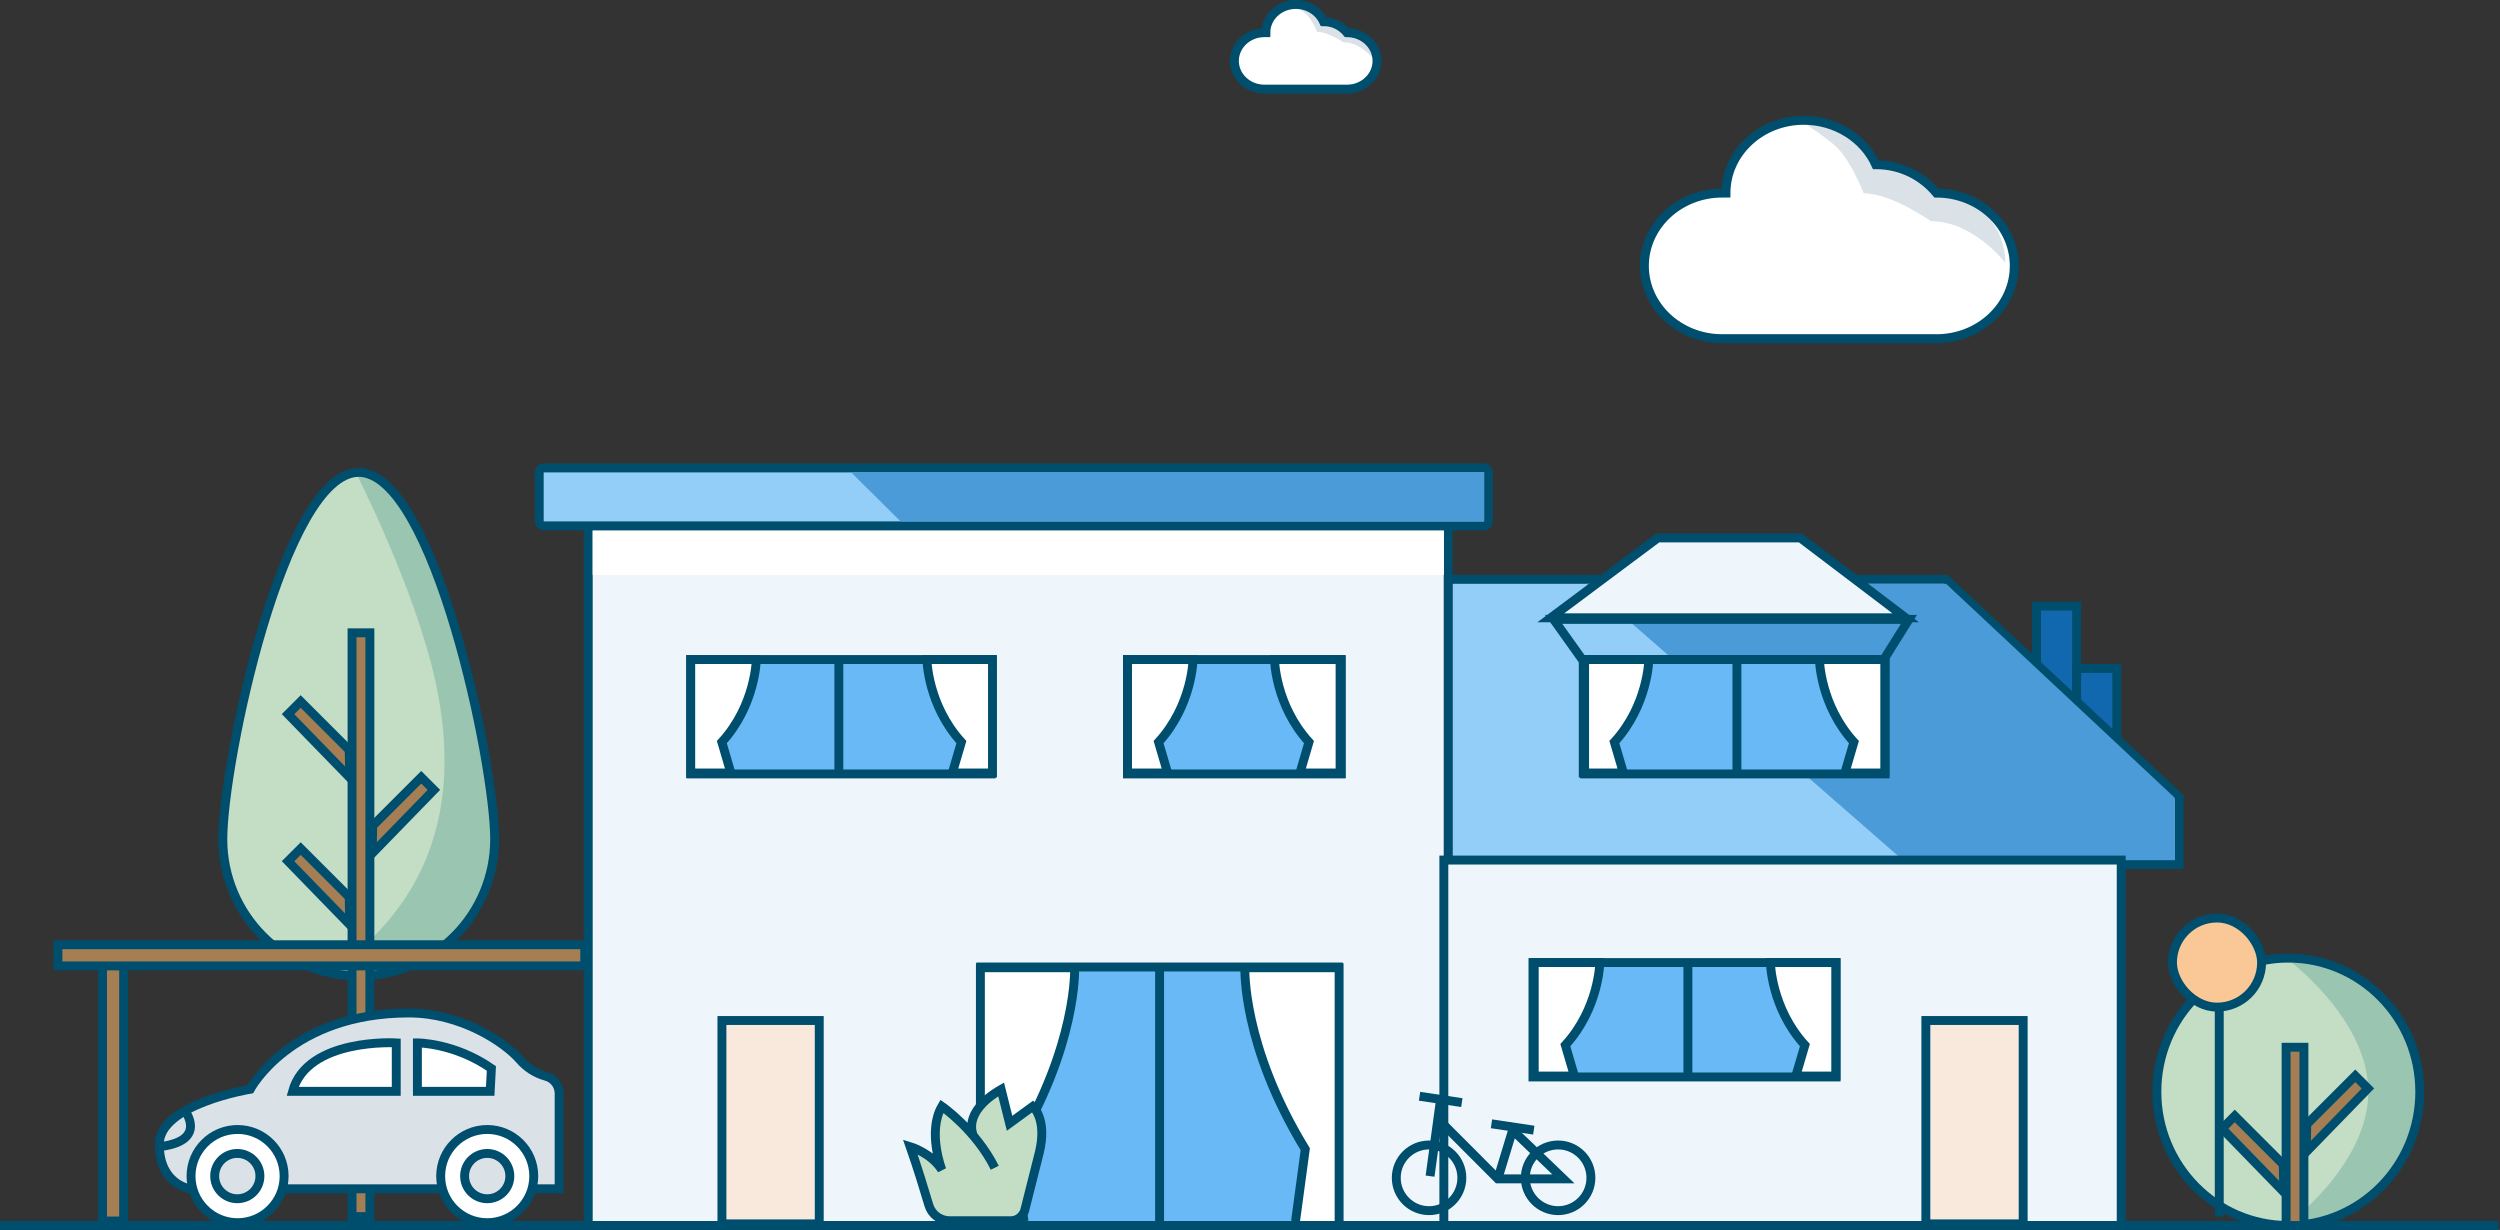 <?xml version="1.0" encoding="UTF-8"?>
<svg width="561px" height="276px" viewBox="0 0 561 276" version="1.1" xmlns="http://www.w3.org/2000/svg" xmlns:xlink="http://www.w3.org/1999/xlink">
    <rect x="0" y="0" width="561" height="276" fill="#333333" stroke="none"/>
    <title>illu_zweifamilienhaus_polychrome</title>
    <g id="New-Symbols-202222" stroke="none" stroke-width="1" fill="none" fill-rule="evenodd">
        <g id="Zweifamilienhaus" transform="translate(0, 1)">
            <path d="M111,187.302 C111,204.258 97.345,218.003 80.5,218.003 C63.655,218.003 50,204.258 50,187.302 C50,170.345 63.655,105.003 80.5,105.003 C97.345,105.003 111,170.345 111,187.302" id="Fill-31" fill="#C4DDC5"></path>
            <path d="M111,187.302 C111,204.258 97.042,218.003 79.824,218.003 C62.606,218.003 109.814,207.743 97.755,152.114 C93.201,131.108 79.824,105.003 79.824,105.003 C97.042,105.003 111,170.345 111,187.302" id="Fill-32" fill="#9AC5B1"></path>
            <path d="M111,187.302 C111,204.258 97.345,218.003 80.5,218.003 C63.655,218.003 50,204.258 50,187.302 C50,170.345 63.655,105.003 80.5,105.003 C97.345,105.003 111,170.345 111,187.302" id="Fill-31" stroke="#004E6D" stroke-width="2"></path>
            <rect id="Rectangle" stroke="#004E6D" stroke-width="2" fill="#A57E53" x="79" y="141.003" width="4" height="131"></rect>
            <path d="M90.349,171.82 L90.63,191.672 L86.334,187.215 L86.334,171.82 L90.349,171.82 Z" id="Rectangle" stroke="#004E6D" stroke-width="2" fill="#A57E53" transform="translate(88.5, 182.503) rotate(-315) translate(-88.5, -182.503) "></path>
            <path d="M75.349,154.82 L75.63,174.672 L71.334,170.215 L71.334,154.82 L75.349,154.82 Z" id="Rectangle" stroke="#004E6D" stroke-width="2" fill="#A57E53" transform="translate(73.5, 165.503) scale(-1, 1) rotate(-315) translate(-73.5, -165.503) "></path>
            <path d="M75.349,187.82 L75.63,207.672 L71.334,203.215 L71.334,187.82 L75.349,187.82 Z" id="Rectangle" stroke="#004E6D" stroke-width="2" fill="#A57E53" transform="translate(73.5, 198.503) scale(-1, 1) rotate(-315) translate(-73.5, -198.503) "></path>
            <path d="M325,117 L325,274 L132,274 L132,117 L325,117 Z" id="Rectangle" stroke="#004E6D" stroke-width="2" fill="#EEF6FB"></path>
            <rect id="Rectangle" fill="#FFFFFF" x="133" y="118" width="191" height="10"></rect>
            <rect id="Rectangle" stroke="#004E6D" stroke-width="2" fill="#1268AE" transform="translate(461.5, 147.5) scale(-1, 1) translate(-461.5, -147.5) " x="457" y="135" width="9" height="25"></rect>
            <rect id="Rectangle" stroke="#004E6D" stroke-width="2" fill="#1268AE" transform="translate(470.5, 161.5) scale(-1, 1) translate(-470.5, -161.5) " x="466" y="149" width="9" height="25"></rect>
            <path d="M489,129 L489,193 L325,193 L325,177.891 L338.54,165.256 L377.394,129 L489,129 Z" id="Rectangle" stroke="#004E6D" stroke-width="2" fill="#92CEF7" transform="translate(407, 161) scale(-1, 1) translate(-407, -161) "></path>
            <polygon id="Fill-218" fill="#4A9BD7" points="356 130 427 192 488 192 488 178 436.696 130"></polygon>
            <polygon id="Fill-151" fill="#68B9F6" transform="translate(389.292, 159.835) scale(-1, 1) translate(-389.292, -159.835) " points="355.585 172.67 423 172.67 423 147 355.585 147"></polygon>
            <line x1="389.763" y1="147" x2="389.763" y2="172.55" id="Stroke-155" stroke="#004E6D" stroke-width="2" transform="translate(389.763, 159.775) scale(-1, 1) translate(-389.763, -159.775) "></line>
            <path d="M360.98,172.463 L363.018,165.526 C355.422,157.203 355.283,147 355.283,147 L370,147 L370,172.463 L360.98,172.463 Z" id="Fill-186" fill="#FFFFFF" transform="translate(362.641, 159.731) scale(-1, 1) translate(-362.641, -159.731) "></path>
            <path d="M360.98,172.463 L363.018,165.526 C355.422,157.203 355.283,147 355.283,147 L370,147 L370,172.463 L360.98,172.463 Z" id="Stroke-187" stroke="#004E6D" stroke-width="2" transform="translate(362.641, 159.731) scale(-1, 1) translate(-362.641, -159.731) "></path>
            <path d="M417.303,172.463 L415.264,165.526 C422.86,157.203 423,147 423,147 L408.283,147 L408.283,172.463 L417.303,172.463 Z" id="Fill-188" fill="#FFFFFF" transform="translate(415.641, 159.731) scale(-1, 1) translate(-415.641, -159.731) "></path>
            <path d="M417.303,172.463 L415.264,165.526 C422.86,157.203 423,147 423,147 L408.283,147 L408.283,172.463 L417.303,172.463 Z" id="Stroke-189" stroke="#004E6D" stroke-width="2" transform="translate(415.641, 159.731) scale(-1, 1) translate(-415.641, -159.731) "></path>
            <polygon id="Path-14" stroke="#004E6D" stroke-width="2" transform="translate(388.497, 142.499) scale(-1, 1) translate(-388.497, -142.499) " points="354.271 147 348.64 137.998 428.353 137.998 421.937 147"></polygon>
            <polygon id="Path-15" stroke="#004E6D" stroke-width="2" fill="#EEF6FB" transform="translate(387.815, 128.672) scale(-1, 1) translate(-387.815, -128.672) " points="348 137.634 371.629 119.71 403.618 119.71 427.629 137.634"></polygon>
            <polygon id="Stroke-152" stroke="#004E6D" stroke-width="2" transform="translate(389.292, 159.835) scale(-1, 1) translate(-389.292, -159.835) " points="355.585 172.67 423 172.67 423 147 355.585 147"></polygon>
            <rect id="Rectangle" stroke="#004E6D" stroke-width="2" fill="#92CEF7" x="121" y="104" width="213" height="13" rx="1"></rect>
            <polygon id="Path-13" fill="#4A9BD7" points="191 105 202.131 116.036 333.072 116.036 333.072 105"></polygon>
            <polygon id="Stroke-150" stroke="#004E6D" stroke-width="2" fill="#F9E9DC" points="162 273.636 183.839 273.636 183.839 228 162 228"></polygon>
            <polygon id="Fill-153" fill="#68B9F6" points="220.094 273.045 300.327 273.045 300.327 216 220.094 216"></polygon>
            <polygon id="Stroke-154" stroke="#004E6D" stroke-width="2" points="220.094 274.045 300.327 274.045 300.327 216 220.094 216"></polygon>
            <line x1="260.211" y1="216.066" x2="260.211" y2="273.045" id="Stroke-156" stroke="#004E6D" stroke-width="2"></line>
            <path d="M229.783,273.062 L227.596,256.882 C241.839,233.589 241.149,216.156 241.149,216.156 L220,216.156 L220,273.045 L229.783,273.045" id="Fill-164" fill="#FFFFFF"></path>
            <path d="M229.783,273.062 L227.596,256.882 C241.839,233.589 241.149,216.156 241.149,216.156 L220,216.156 L220,273.045 L229.783,273.045" id="Stroke-165" stroke="#004E6D" stroke-width="2"></path>
            <polygon id="Fill-151" fill="#68B9F6" points="155 172.67 222.415 172.67 222.415 147 155 147"></polygon>
            <polygon id="Stroke-152" stroke="#004E6D" stroke-width="2" points="155 172.67 222.415 172.67 222.415 147 155 147"></polygon>
            <line x1="188.237" y1="147" x2="188.237" y2="172.55" id="Stroke-155" stroke="#004E6D" stroke-width="2"></line>
            <path d="M213.697,172.463 L215.736,165.526 C208.14,157.203 208,147 208,147 L222.717,147 L222.717,172.463 L213.697,172.463 Z" id="Fill-186" fill="#FFFFFF"></path>
            <path d="M213.697,172.463 L215.736,165.526 C208.14,157.203 208,147 208,147 L222.717,147 L222.717,172.463 L213.697,172.463 Z" id="Stroke-187" stroke="#004E6D" stroke-width="2"></path>
            <path d="M164.02,172.463 L161.982,165.526 C169.578,157.203 169.717,147 169.717,147 L155,147 L155,172.463 L164.02,172.463 Z" id="Fill-188" fill="#FFFFFF"></path>
            <path d="M164.02,172.463 L161.982,165.526 C169.578,157.203 169.717,147 169.717,147 L155,147 L155,172.463 L164.02,172.463 Z" id="Stroke-189" stroke="#004E6D" stroke-width="2"></path>
            <polygon id="Fill-151" fill="#68B9F6" points="253 172.67 300.415 172.67 300.415 147 253 147"></polygon>
            <path d="M291.697,172.463 L293.736,165.526 C286.14,157.203 286,147 286,147 L300.717,147 L300.717,172.463 L291.697,172.463 Z" id="Fill-186" fill="#FFFFFF"></path>
            <path d="M291.697,172.463 L293.736,165.526 C286.14,157.203 286,147 286,147 L300.717,147 L300.717,172.463 L291.697,172.463 Z" id="Stroke-187" stroke="#004E6D" stroke-width="2"></path>
            <path d="M262.02,172.463 L259.982,165.526 C267.578,157.203 267.717,147 267.717,147 L253,147 L253,172.463 L262.02,172.463 Z" id="Fill-188" fill="#FFFFFF"></path>
            <path d="M262.02,172.463 L259.982,165.526 C267.578,157.203 267.717,147 267.717,147 L253,147 L253,172.463 L262.02,172.463 Z" id="Stroke-189" stroke="#004E6D" stroke-width="2"></path>
            <polygon id="Stroke-152" stroke="#004E6D" stroke-width="2" points="253 172.67 301 172.67 301 147 253 147"></polygon>
            <path d="M290.716,273.062 L292.903,256.882 C278.66,233.589 279.35,216.156 279.35,216.156 L300.499,216.156 L300.499,273.045 L290.716,273.045" id="Fill-167" fill="#FFFFFF"></path>
            <path d="M290.716,273.062 L292.903,256.882 C278.66,233.589 279.35,216.156 279.35,216.156 L300.499,216.156 L300.499,274.045 L290.716,274.045" id="Stroke-168" stroke="#004E6D" stroke-width="2"></path>
            <rect id="Rectangle" stroke="#004E6D" stroke-width="2" fill="#EEF6FB" x="324" y="192" width="152" height="82"></rect>
            <path d="M357,263.302 C357,267.372 353.706,270.67 349.641,270.67 C345.577,270.67 342.283,267.372 342.283,263.302 C342.283,259.232 345.577,255.934 349.641,255.934 C353.706,255.934 357,259.232 357,263.302 Z" id="Stroke-204" stroke="#004E6D" stroke-width="2" transform="translate(349.641, 263.302) scale(-1, 1) translate(-349.641, -263.302) "></path>
            <path d="M328.04,263.302 C328.04,267.372 324.746,270.67 320.681,270.67 C316.617,270.67 313.323,267.372 313.323,263.302 C313.323,259.232 316.617,255.934 320.681,255.934 C324.746,255.934 328.04,259.232 328.04,263.302 Z" id="Stroke-205" stroke="#004E6D" stroke-width="2" transform="translate(320.681, 263.302) scale(-1, 1) translate(-320.681, -263.302) "></path>
            <line x1="323.292" y1="262.926" x2="320.904" y2="245.475" id="Stroke-206" stroke="#004E6D" stroke-width="2" transform="translate(322.098, 254.201) scale(-1, 1) translate(-322.098, -254.201) "></line>
            <polyline id="Stroke-207" stroke="#004E6D" stroke-width="2" transform="translate(336.704, 256.766) scale(-1, 1) translate(-336.704, -256.766) " points="337.298 263.54 333.974 252.606 322.58 263.54 337.298 263.54 350.828 249.991"></polyline>
            <line x1="334.687" y1="252.606" x2="344.182" y2="251.18" id="Stroke-208" stroke="#004E6D" stroke-width="2" transform="translate(339.434, 251.893) scale(-1, 1) translate(-339.434, -251.893) "></line>
            <line x1="318.545" y1="246.426" x2="328.04" y2="245" id="Stroke-209" stroke="#004E6D" stroke-width="2" transform="translate(323.292, 245.713) scale(-1, 1) translate(-323.292, -245.713) "></line>
            <polygon id="Stroke-150" stroke="#004E6D" stroke-width="2" fill="#F9E9DC" transform="translate(443.081, 250.818) scale(-1, 1) translate(-443.081, -250.818) " points="432.161 273.636 454 273.636 454 228 432.161 228"></polygon>
            <polygon id="Fill-151" fill="#68B9F6" transform="translate(378.292, 227.835) scale(-1, 1) translate(-378.292, -227.835) " points="344.585 240.67 412 240.67 412 215 344.585 215"></polygon>
            <line x1="378.763" y1="215" x2="378.763" y2="240.55" id="Stroke-155" stroke="#004E6D" stroke-width="2" transform="translate(378.763, 227.775) scale(-1, 1) translate(-378.763, -227.775) "></line>
            <path d="M359,240.463 L349.98,240.463 L349.98,240.463 L352.018,233.526 C344.422,225.203 344.283,215 344.283,215 L359,215" id="Path" fill="#FFFFFF" transform="translate(351.641, 227.731) scale(-1, 1) translate(-351.641, -227.731) "></path>
            <path d="M349.98,240.463 L352.018,233.526 C344.422,225.203 344.283,215 344.283,215 L359,215 L359,240.463 L349.98,240.463 Z" id="Stroke-187" stroke="#004E6D" stroke-width="2" transform="translate(351.641, 227.731) scale(-1, 1) translate(-351.641, -227.731) "></path>
            <path d="M406.303,240.463 L404.264,233.526 C411.86,225.203 412,215 412,215 L397.283,215 L397.283,240.463 L406.303,240.463 Z" id="Fill-188" fill="#FFFFFF" transform="translate(404.641, 227.731) scale(-1, 1) translate(-404.641, -227.731) "></path>
            <path d="M406.303,240.463 L404.264,233.526 C411.86,225.203 412,215 412,215 L397.283,215 L397.283,240.463 L406.303,240.463 Z" id="Stroke-189" stroke="#004E6D" stroke-width="2" transform="translate(404.641, 227.731) scale(-1, 1) translate(-404.641, -227.731) "></path>
            <polygon id="Stroke-152" stroke="#004E6D" stroke-width="2" transform="translate(378, 227.835) scale(-1, 1) translate(-378, -227.835) " points="344 240.67 412 240.67 412 215 344 215"></polygon>
            <path d="M223.228,261.049 C218.955,252.492 211.359,247.263 211.359,247.263 C208.035,252.967 211.359,261.524 211.359,261.524 C208.985,257.721 204.237,256.295 204.237,256.295 C205.784,260.7 207.418,266.031 208.438,269.451 C209.054,271.518 210.952,272.933 213.107,272.933 L226.751,272.933 C227.091,272.933 227.427,272.885 227.748,272.793 C228.741,272.507 229.514,271.721 229.905,270.764 L233.197,257.721 C235.096,250.115 231.773,247.263 231.773,247.263 L226.551,251.066 L224.652,243.46 C215.631,248.689 218.448,253.849 218.448,253.849" id="Fill-172" fill="#C4DDC5"></path>
            <path d="M223.228,261.049 C218.955,252.492 211.359,247.263 211.359,247.263 C208.035,252.967 211.359,261.524 211.359,261.524 C208.985,257.721 204.237,256.295 204.237,256.295 C205.784,260.7 207.418,266.031 208.438,269.451 C209.054,271.518 210.952,272.933 213.107,272.933 L226.751,272.933 C227.091,272.933 227.427,272.885 227.748,272.793 C228.741,272.507 229.514,271.721 229.905,270.764 L233.197,257.721 C235.096,250.115 231.773,247.263 231.773,247.263 L226.551,251.066 L224.652,243.46 C215.631,248.689 218.448,253.849 218.448,253.849" id="Stroke-173" stroke="#004E6D" stroke-width="2"></path>
            <line x1="0.002" y1="273.997" x2="560.627" y2="273.997" id="environment" stroke="#004E6D" stroke-width="2"></line>
            <path d="M105.059,243.424 C105.059,243.424 96.039,226.311 69.452,226.311 C57.773,226.311 47.96,232.906 44.637,236.734 C43.004,238.614 41.019,239.877 38.683,240.522 C36.948,241 35.746,242.577 35.745,244.376 L35.745,258.536 L35.745,258.536 L35.745,265.767 L118.59,265.767 C118.59,265.767 125.473,264.816 125.473,255.784 C125.473,246.752 105.059,243.424 105.059,243.424 Z" id="Stroke-56" stroke="#004E6D" stroke-width="2" fill="#DAE2E8" transform="translate(80.609, 246.039) scale(-1, 1) translate(-80.609, -246.039) "></path>
            <path d="M65.654,243.9 L65.654,233.025 C65.654,233.025 85.594,231.816 88.917,243.9 L65.654,243.9 Z" id="Stroke-58" stroke="#004E6D" stroke-width="2" fill="#FFFFFF" transform="translate(77.286, 238.445) scale(-1, 1) translate(-77.286, -238.445) "></path>
            <path d="M110.269,243.9 L110.269,233.025 C110.269,233.025 101.967,232.999 93.665,238.759 L93.934,243.9 L110.269,243.9 Z" id="Stroke-60" stroke="#004E6D" stroke-width="2" fill="#FFFFFF" transform="translate(101.967, 238.462) scale(-1, 1) translate(-101.967, -238.462) "></path>
            <path d="M37.525,248.178 C37.525,248.178 32.303,254.833 42.748,256.259" id="Stroke-61" stroke="#004E6D" stroke-width="2" transform="translate(39.484, 252.219) scale(-1, 1) translate(-39.484, -252.219) "></path>
            <path d="M42.866,262.915 C42.866,268.691 47.543,273.373 53.311,273.373 C59.079,273.373 63.755,268.691 63.755,262.915 C63.755,257.139 59.079,252.456 53.311,252.456 C47.543,252.456 42.866,257.139 42.866,262.915 Z" id="Stroke-63" stroke="#004E6D" stroke-width="2" fill="#FFFFFF" transform="translate(53.311, 262.915) scale(-1, 1) translate(-53.311, -262.915) "></path>
            <path d="M98.887,262.915 C98.887,268.691 103.564,273.373 109.332,273.373 C115.1,273.373 119.776,268.691 119.776,262.915 C119.776,257.139 115.1,252.456 109.332,252.456 C103.564,252.456 98.887,257.139 98.887,262.915 Z" id="Stroke-65" stroke="#004E6D" stroke-width="2" fill="#FFFFFF" transform="translate(109.332, 262.915) scale(-1, 1) translate(-109.332, -262.915) "></path>
            <path d="M104.256,262.915 C104.256,265.721 106.529,267.997 109.332,267.997 C112.135,267.997 114.407,265.721 114.407,262.915 C114.407,260.108 112.135,257.833 109.332,257.833 C106.529,257.833 104.256,260.108 104.256,262.915 Z" id="Stroke-67" stroke="#004E6D" stroke-width="2" fill="#DAE2E8" transform="translate(109.332, 262.915) scale(-1, 1) translate(-109.332, -262.915) "></path>
            <path d="M48.175,262.915 C48.175,265.721 50.447,267.997 53.25,267.997 C56.053,267.997 58.325,265.721 58.325,262.915 C58.325,260.108 56.053,257.833 53.25,257.833 C50.447,257.833 48.175,260.108 48.175,262.915" id="Fill-228" stroke="#004E6D" stroke-width="2" fill="#DAE2E8" transform="translate(53.25, 262.915) scale(-1, 1) translate(-53.25, -262.915) "></path>
            <polygon id="Stroke-201" stroke="#004E6D" stroke-width="2" fill="#A57E53" points="23 272.996 27.748 272.996 27.748 215 23 215"></polygon>
            <polygon id="Stroke-203" stroke="#004E6D" stroke-width="2" fill="#A57E53" points="13 215.754 131.214 215.754 131.214 211 13 211"></polygon>
            <path d="M543,244 C543,260.569 529.793,274 513.5,274 C497.207,274 484,260.569 484,244 C484,227.431 497.207,214 513.5,214 C529.793,214 543,227.431 543,244" id="Fill-44" fill="#C4DDC5"></path>
            <path d="M543,244 C543,260.569 529.569,274 513,274 C513,274 531.453,260.569 531.453,244 C531.453,227.431 513,214 513,214 C529.569,214 543,227.431 543,244" id="Fill-45" fill="#9AC5B1"></path>
            <path d="M543,244 C543,260.569 529.793,274 513.5,274 C497.207,274 484,260.569 484,244 C484,227.431 497.207,214 513.5,214 C529.793,214 543,227.431 543,244 Z" id="Stroke-46" stroke="#004E6D" stroke-width="2"></path>
            <rect id="Rectangle" stroke="#004E6D" stroke-width="2" fill="#A57E53" x="513" y="234" width="4" height="40"></rect>
            <path d="M524.349,238.816 L524.63,258.668 L520.334,254.212 L520.334,238.816 L524.349,238.816 Z" id="Rectangle" stroke="#004E6D" stroke-width="2" fill="#A57E53" transform="translate(522.5, 249.5) rotate(-315) translate(-522.5, -249.5) "></path>
            <path d="M509.349,247.816 L509.63,267.668 L505.334,263.212 L505.334,247.816 L509.349,247.816 Z" id="Rectangle" stroke="#004E6D" stroke-width="2" fill="#A57E53" transform="translate(507.5, 258.5) scale(-1, 1) rotate(-315) translate(-507.5, -258.5) "></path>
            <rect id="Rectangle" stroke="#004E6D" stroke-width="2" fill="#FAC896" x="487.5" y="205" width="20" height="20" rx="10"></rect>
            <line x1="498" y1="225" x2="498" y2="272" id="Path-17" stroke="#004E6D" stroke-width="2"></line>
            <path d="M420.928,35.959 C426.544,35.959 431.356,38.477 434.549,42.333 C444.187,42.333 452,49.646 452,58.667 C452,67.687 444.187,75 434.549,75 L386.451,75 C376.813,75 369,67.687 369,58.667 C369,49.646 376.813,42.333 386.451,42.333 L387.303,42.333 C387.303,33.313 395.116,26 404.754,26 C411.99,26 418.284,30.088 420.928,35.959" id="Fill-130" fill="#FFFFFF"></path>
            <path d="M404,26 C411.109,26 417.293,30.004 419.891,35.756 C425.408,35.756 430.136,38.222 433.273,42 C442.742,42 450,49.163 450,58 C450,58 442.891,48.634 433.273,48.634 C433.273,48.634 424.491,42.39 418.218,42.39 C418.218,42.39 415.709,35.756 412.364,32.244 C410.585,30.376 404,26 404,26" id="Fill-132" fill="#DAE2E8"></path>
            <path d="M420.928,35.959 C426.544,35.959 431.356,38.477 434.549,42.333 C444.187,42.333 452,49.646 452,58.667 C452,67.687 444.187,75 434.549,75 L386.451,75 C376.813,75 369,67.687 369,58.667 C369,49.646 376.813,42.333 386.451,42.333 L387.303,42.333 C387.303,33.313 395.116,26 404.754,26 C411.99,26 418.284,30.088 420.928,35.959 Z" id="Stroke-131" stroke="#004E6D" stroke-width="2"></path>
            <path d="M297.021,3.862 C299.186,3.862 301.041,4.838 302.272,6.333 C305.988,6.333 309,9.169 309,12.667 C309,16.165 305.988,19 302.272,19 L283.728,19 C280.012,19 277,16.165 277,12.667 C277,9.169 280.012,6.333 283.728,6.333 L284.056,6.333 C284.056,2.835 287.069,0 290.785,0 C293.574,0 296.001,1.585 297.021,3.862" id="Fill-130" fill="#FFFFFF"></path>
            <path d="M290,0 C292.782,0 295.202,1.502 296.218,3.659 C298.377,3.659 300.227,4.583 301.455,6 C305.16,6 308,8.686 308,12 C308,12 305.218,8.488 301.455,8.488 C301.455,8.488 298.018,6.146 295.564,6.146 C295.564,6.146 294.582,3.659 293.273,2.341 C292.577,1.641 290,0 290,0" id="Fill-132" fill="#DAE2E8"></path>
            <path d="M297.021,3.862 C299.186,3.862 301.041,4.838 302.272,6.333 C305.988,6.333 309,9.169 309,12.667 C309,16.165 305.988,19 302.272,19 L283.728,19 C280.012,19 277,16.165 277,12.667 C277,9.169 280.012,6.333 283.728,6.333 L284.056,6.333 C284.056,2.835 287.069,0 290.785,0 C293.574,0 296.001,1.585 297.021,3.862 Z" id="Stroke-131" stroke="#004E6D" stroke-width="2"></path>
        </g>
    </g>
</svg>